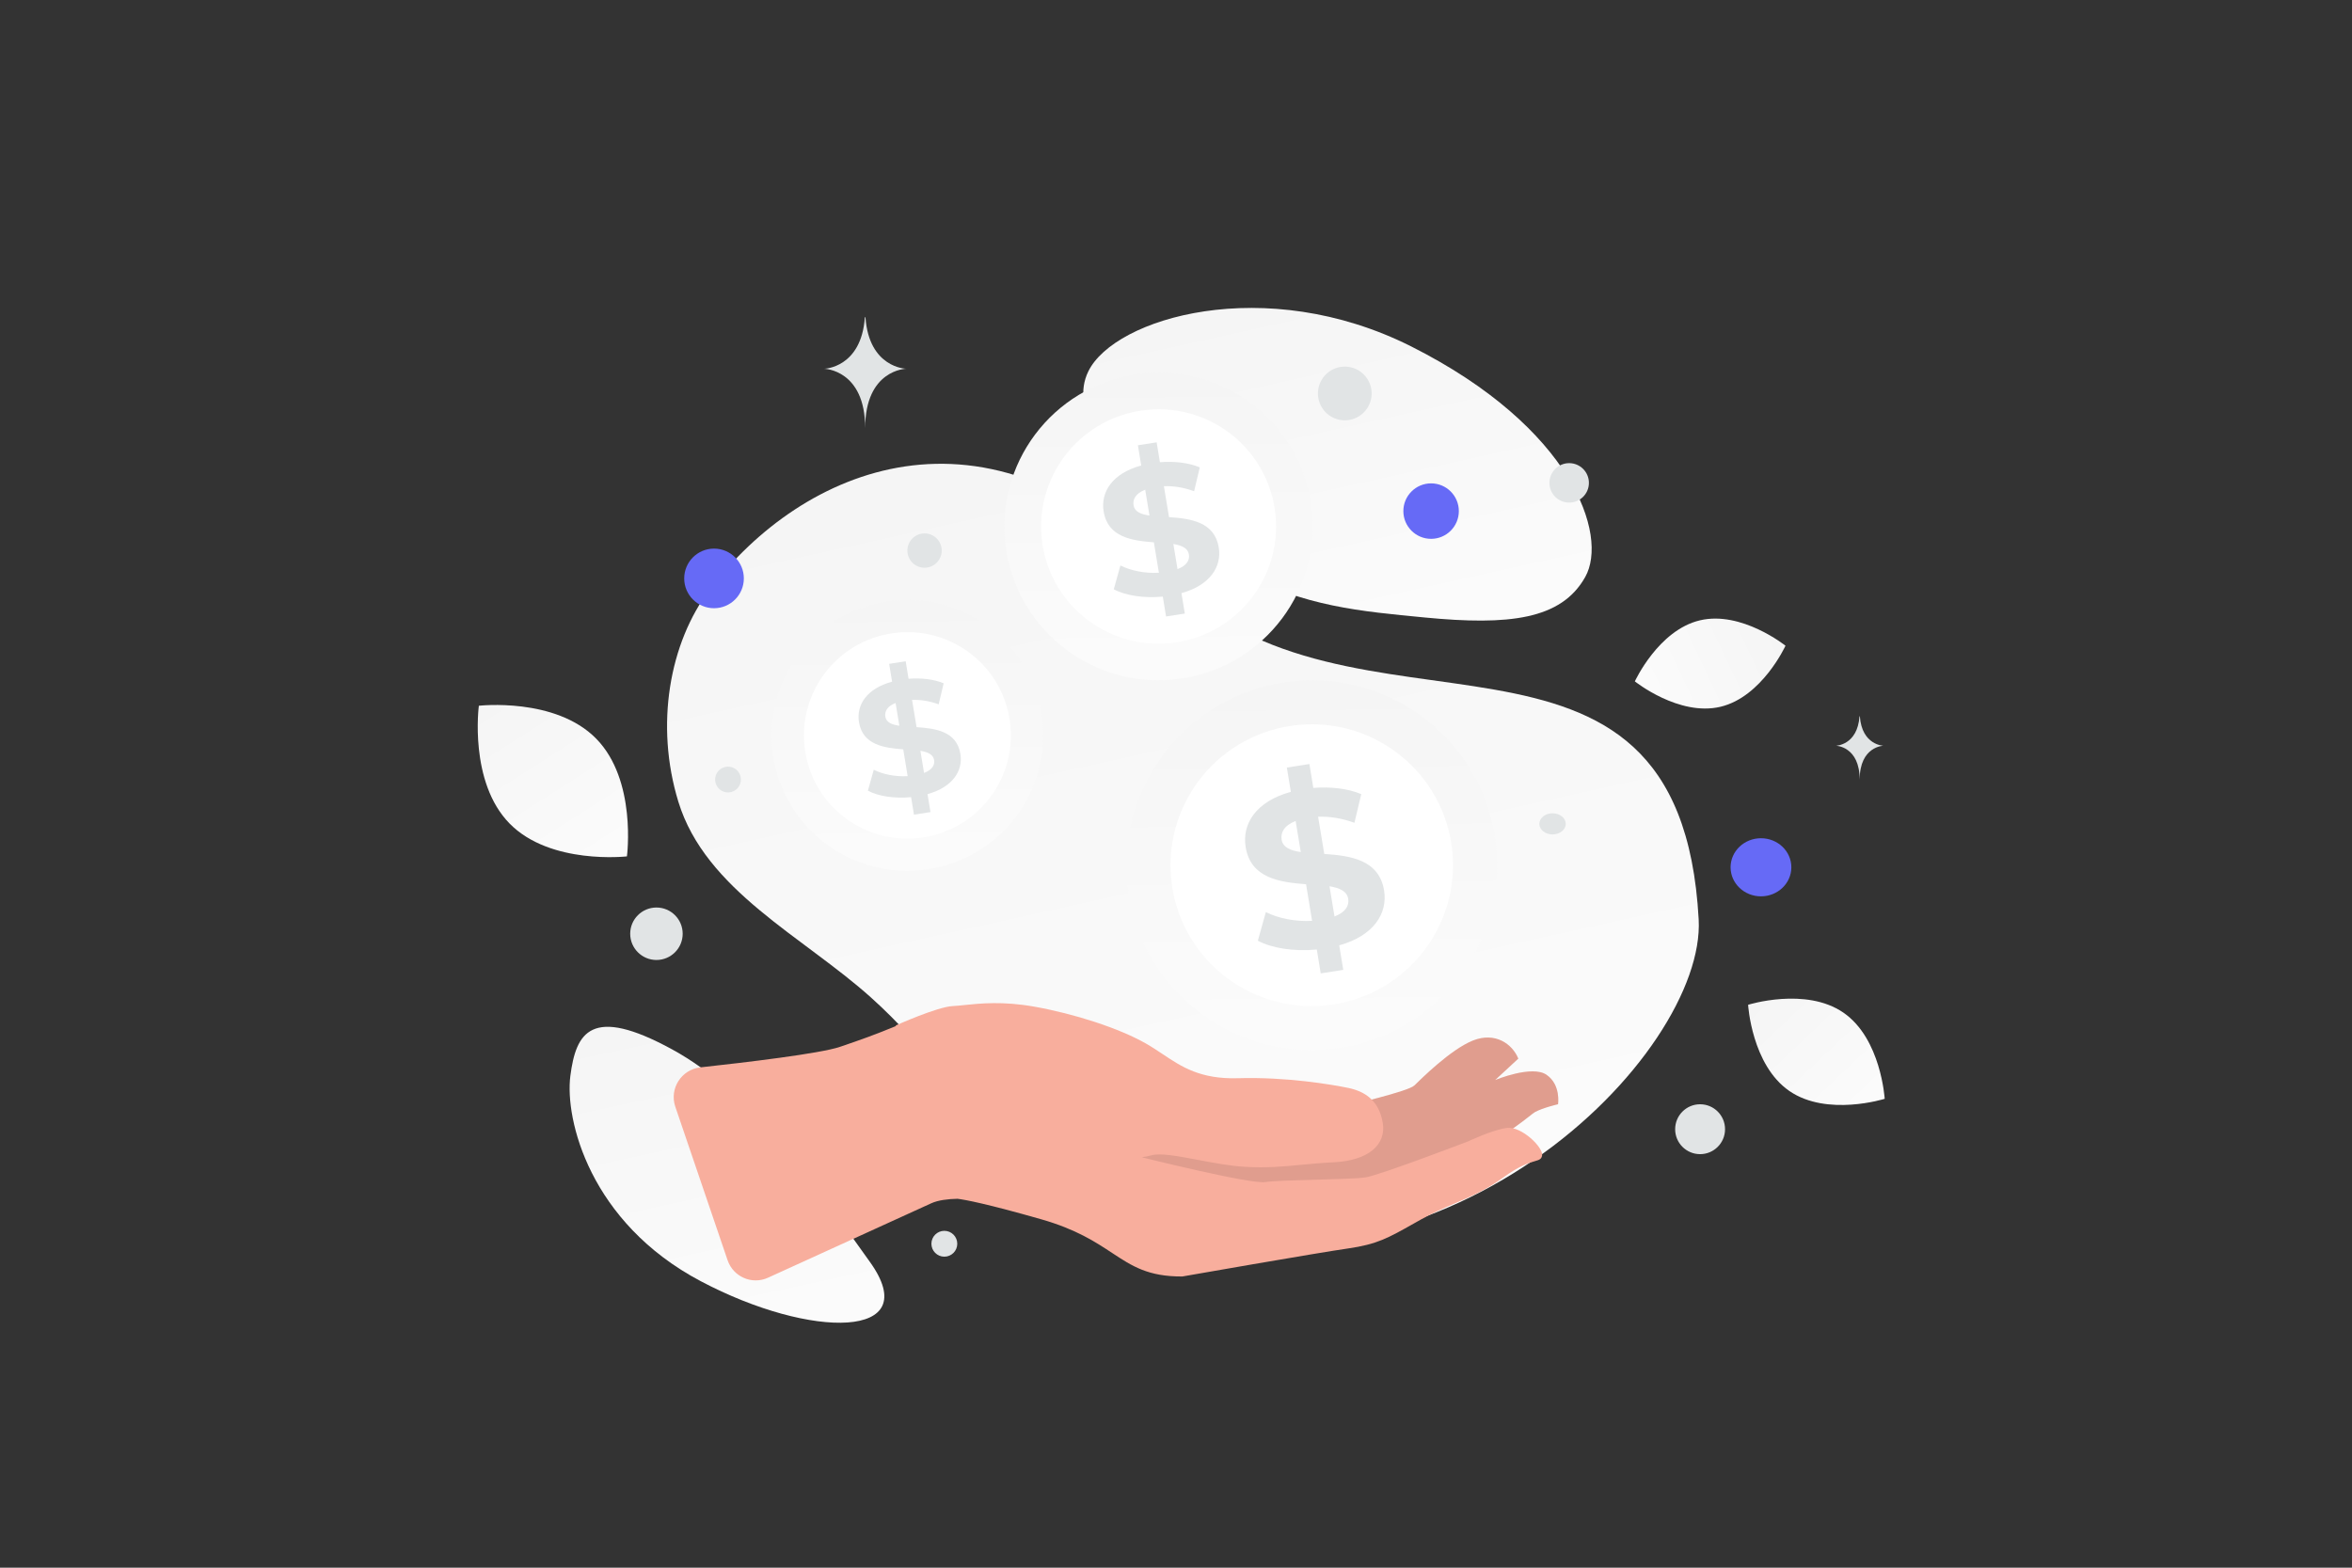 <svg width="900" height="600" viewBox="0 0 900 600" fill="none" xmlns="http://www.w3.org/2000/svg"><rect x="0" y="0" width="900" height="600" fill="#333333" stroke="none"/><path fill="transparent" d="M0 0h900v600H0z"/><path d="M650.005 351.914c2.778 51.175-97.273 155.233-220.593 116.718-57.355-17.915-52.497-47.649-96.109-86.837-25.996-23.356-63.347-41.017-73.735-74.967-8.974-29.304-3.471-60.802 12.088-81.289 34.99-46.074 105.63-77.624 175.232-5.03s195.94-.579 203.117 131.405z" fill="url(#a)"/><path d="M606.591 220.827c-9.169 16.363-29.248 18.611-61.418 15.501-24.193-2.343-46.256-4.155-70.451-17.347-16.935-9.227-30.34-21.71-40.125-33.835-10.602-13.134-25.401-28.125-18.146-43.017 9.97-20.458 67.624-37.688 123.609-9.511 61.499 30.961 75.5 72.216 66.531 88.209z" fill="url(#b)"/><path d="M332.909 483.021c-22.488-31.46-45.519-64.897-75.67-81.367-31.101-16.995-36.837-6.52-38.989 10.132-2.153 16.653 7.442 56.11 49.885 78.56 42.455 22.456 85.816 22.119 64.774-7.325z" fill="url(#c)"/><path d="M658.329 270.507c-15.915 3.77-32.747-9.727-32.747-9.727s8.982-19.602 24.902-23.36c15.915-3.77 32.742 9.715 32.742 9.715s-8.983 19.602-24.897 23.372z" fill="url(#d)"/><path d="M684.711 417.558c14.428 9.938 36.471 2.991 36.471 2.991s-1.365-23.057-15.803-32.986c-14.428-9.938-36.461-3.001-36.461-3.001s1.364 23.058 15.793 32.996z" fill="url(#e)"/><path d="M195.003 315.199c15.642 15.92 44.893 12.564 44.893 12.564s3.87-29.169-11.786-45.08c-15.642-15.92-44.878-12.573-44.878-12.573s-3.871 29.169 11.771 45.089z" fill="url(#f)"/><ellipse cx="673.84" cy="331.935" rx="11.625" ry="11.119" transform="rotate(180 673.84 331.935)" fill="#666AF6"/><ellipse cx="282.359" cy="426.754" rx="15.668" ry="15.162" transform="rotate(180 282.359 426.754)" fill="#666AF6"/><circle r="11.41" transform="matrix(-1 0 0 1 273.224 221.374)" fill="#666AF6"/><circle r="10.614" transform="matrix(-1 0 0 1 547.614 195.614)" fill="#666AF6"/><circle r="9.546" transform="matrix(-1 0 0 1 650.548 432.181)" fill="#E1E4E5"/><circle r="10.04" transform="matrix(-1 0 0 1 251.19 357.372)" fill="#E1E4E5"/><circle r="4.947" transform="matrix(-1 0 0 1 361.355 476.022)" fill="#E1E4E5"/><circle r="7.551" transform="matrix(-1 0 0 1 600.449 184.809)" fill="#E1E4E5"/><circle r="4.939" transform="scale(1 -1) rotate(-75 -55.123 -330.702)" fill="#E1E4E5"/><circle r="6.57" transform="matrix(-1 0 0 1 353.781 210.719)" fill="#E1E4E5"/><ellipse rx="5.054" ry="4.043" transform="matrix(-1 0 0 1 594.087 315.314)" fill="#E1E4E5"/><circle r="10.279" transform="scale(1 -1) rotate(-75 159.169 -410.607)" fill="#E1E4E5"/><path d="M711.547 274.149h.132c.783 11.094 9.033 11.265 9.033 11.265s-9.098.177-9.098 12.995c0-12.818-9.097-12.995-9.097-12.995s8.247-.171 9.03-11.265zM330.944 121.42h.228c1.348 19.414 15.557 19.713 15.557 19.713s-15.668.311-15.668 22.742c0-22.431-15.668-22.742-15.668-22.742s14.202-.299 15.551-19.713z" fill="#E1E4E5"/><path d="M515.62 423.095s23.222-5.348 25.588-7.652c2.371-2.291 13.821-13.78 22.411-17.204 8.579-3.421 15.123 1.376 17.366 6.922l-8.851 8.197s14.066-5.853 19.652-2.009 4.396 11.275 4.396 11.275-5.785 1.33-8.856 3.016c-3.07 1.685-36.681 34.196-96.173 29.207-59.492-4.989-62.772-13.803-63.283-14.486-.512-.684.019-12.28.019-12.28l87.731-4.986z" fill="#F8AE9D"/><path opacity=".1" d="M515.62 423.095s23.222-5.348 25.588-7.652c2.371-2.291 13.821-13.78 22.411-17.204 8.579-3.421 15.123 1.376 17.366 6.922l-8.851 8.197s14.066-5.853 19.652-2.009 4.396 11.275 4.396 11.275-5.785 1.33-8.856 3.016c-3.07 1.685-36.681 34.196-96.173 29.207-59.492-4.989-62.772-13.803-63.283-14.486-.512-.684.019-12.28.019-12.28l87.731-4.986z" fill="#000"/><path fill-rule="evenodd" clip-rule="evenodd" d="M369.02 384.666c-1.683.175-3.163.329-4.459.391-5.954.285-21.808 7.427-21.808 7.427l.07.225c-8.502 3.482-12.973 5.077-21.399 7.947-7.544 2.569-35.871 5.943-53.385 7.854-7.287.795-11.992 8.134-9.629 15.072l20.007 58.748c2.168 6.366 9.337 9.481 15.457 6.692 19.444-8.86 57.403-26.158 62.461-28.48 2.658-1.22 6.434-1.656 10.059-1.732 2.987.373 11.157 1.885 32.079 7.862 13.332 3.808 20.732 8.686 27.078 12.869 7.645 5.039 13.761 9.07 26.874 9.009 0 0 51.402-9.005 63.419-10.725 11.071-1.593 15.271-3.963 25.28-9.613.843-.476 1.728-.975 2.661-1.499 4.503-2.526 8.722-4.34 12.863-6.12 6.184-2.659 12.19-5.241 18.698-10.003 6.11-4.461 9.791-5.538 11.963-6.174 1.695-.496 2.471-.723 2.766-2.08.672-3.096-7.871-11.363-13.433-10.649-5.563.714-14.831 5.141-14.831 5.141s-33.584 12.865-39.201 13.777c-2.817.463-11.057.687-19.279.911-8.168.223-16.318.445-19.118.899-5.614.923-47.328-9.495-47.328-9.495 1.488-.214 2.721-.454 3.59-.716 3.43-1.028 10.281.271 17.961 1.727 5.858 1.11 12.199 2.312 17.871 2.643 8.428.498 14.597-.094 21.446-.75 3.807-.365 7.823-.75 12.554-.979 13.242-.643 20.215-6.638 18.806-15.13-1.41-8.492-6.812-12.016-13.187-13.33-6.376-1.314-23.695-4.265-42.164-3.721-14.417.433-21.567-4.344-28.897-9.242-2.058-1.375-4.13-2.759-6.382-4.041-10.27-5.846-27.342-11.376-42.726-14.109-12.035-2.138-20.689-1.236-26.737-.606z" fill="#F8AE9D"/><path d="M572.135 320.943c5.609 38.678-21.236 74.578-60.021 80.214-38.758 5.637-74.738-21.155-80.375-59.833-5.609-38.652 21.263-74.579 60.021-80.215 38.785-5.636 74.766 21.156 80.375 59.834z" fill="url(#g)"/><path d="M555.44 323.373c4.274 29.463-16.187 56.842-45.73 61.143-29.543 4.274-56.976-16.134-61.25-45.597-4.273-29.489 16.188-56.868 45.73-61.142 29.543-4.301 56.949 16.107 61.25 45.596z" fill="#fff"/><path d="m512.455 361.814 1.553 9.386-8.628 1.349-1.499-9.144c-8.628.837-17.229-.485-22.556-3.371l3.052-10.951c4.827 2.428 11.403 3.722 17.701 3.345l-2.303-13.999c-9.933-.782-21.142-2.212-23.112-14.187-1.47-8.874 3.913-17.532 17.286-21.173l-1.526-9.306 8.628-1.348 1.499 9.143c6.548-.512 13.123.189 18.339 2.374l-2.608 10.977c-4.8-1.753-9.516-2.481-13.9-2.319l2.358 14.241c9.933.674 20.948 2.158 22.89 13.972 1.415 8.739-3.884 17.316-17.174 21.011zm-14.705-35.711-1.97-11.895c-4.412 1.726-5.799 4.424-5.355 7.202.5 2.913 3.33 4.126 7.325 4.693zm18.145 17.909c-.472-2.94-3.246-4.126-7.158-4.828l1.914 11.571c4.162-1.591 5.688-4.072 5.244-6.743z" fill="#E1E4E5"/><path d="M398.638 273.986c4.11 28.336-15.557 54.637-43.971 58.766-28.395 4.129-54.755-15.499-58.884-43.835-4.109-28.316 15.577-54.637 43.972-58.766 28.414-4.129 54.774 15.499 58.883 43.835z" fill="url(#h)"/><path d="M386.407 275.767c3.131 21.585-11.859 41.643-33.502 44.794-21.643 3.131-41.741-11.82-44.872-33.405-3.131-21.604 11.859-41.662 33.502-44.793 21.644-3.151 41.722 11.8 44.872 33.404z" fill="#fff"/><path d="m354.916 303.929 1.138 6.876-6.321.988-1.098-6.698c-6.322.612-12.623-.356-16.525-2.47l2.236-8.023c3.536 1.778 8.354 2.727 12.968 2.45l-1.687-10.255c-7.277-.573-15.489-1.621-16.932-10.394-1.077-6.501 2.866-12.844 12.663-15.512l-1.118-6.817 6.322-.988 1.097 6.699c4.797-.376 9.615.138 13.436 1.739l-1.911 8.042c-3.516-1.285-6.972-1.818-10.183-1.7l1.728 10.434c7.276.494 15.346 1.581 16.769 10.236 1.037 6.402-2.846 12.686-12.582 15.393zm-10.773-26.163-1.443-8.714c-3.232 1.265-4.249 3.241-3.923 5.276.366 2.134 2.439 3.023 5.366 3.438zm13.293 13.121c-.345-2.154-2.378-3.023-5.244-3.537l1.403 8.477c3.049-1.166 4.167-2.984 3.841-4.94z" fill="#E1E4E5"/><path d="M501.72 193.021c4.665 32.17-17.663 62.029-49.922 66.717-32.236 4.688-62.162-17.596-66.85-49.766-4.666-32.148 17.684-62.029 49.921-66.717 32.259-4.688 62.185 17.596 66.851 49.766z" fill="url(#i)"/><path d="M487.833 195.042c3.555 24.505-13.463 47.278-38.035 50.854-24.572 3.555-47.389-13.419-50.943-37.924-3.555-24.527 13.463-47.299 38.035-50.854 24.572-3.577 47.366 13.397 50.943 37.924z" fill="#fff"/><path d="m452.082 227.015 1.292 7.807-7.177 1.121-1.246-7.605c-7.177.696-14.331-.403-18.761-2.804l2.538-9.108c4.015 2.019 9.485 3.096 14.723 2.782l-1.915-11.643c-8.262-.651-17.585-1.84-19.223-11.8-1.223-7.381 3.254-14.582 14.377-17.611l-1.27-7.739 7.177-1.122 1.246 7.605c5.446-.426 10.916.157 15.254 1.974l-2.169 9.131c-3.993-1.459-7.916-2.064-11.562-1.93l1.962 11.845c8.261.561 17.423 1.795 19.038 11.621 1.177 7.269-3.231 14.402-14.284 17.476zm-12.231-29.702-1.638-9.894c-3.67 1.436-4.823 3.68-4.454 5.99.415 2.423 2.769 3.433 6.092 3.904zm15.092 14.896c-.392-2.446-2.7-3.433-5.954-4.016l1.593 9.624c3.461-1.324 4.73-3.387 4.361-5.608z" fill="#E1E4E5"/><defs><linearGradient id="a" x1="530.423" y1="658.666" x2="343.272" y2="-185.696" gradientUnits="userSpaceOnUse"><stop stop-color="#fff"/><stop offset="1" stop-color="#EEE"/></linearGradient><linearGradient id="b" x1="544.826" y1="326.873" x2="463.106" y2="-40.343" gradientUnits="userSpaceOnUse"><stop stop-color="#fff"/><stop offset="1" stop-color="#EEE"/></linearGradient><linearGradient id="c" x1="307.799" y1="586.298" x2="234.018" y2="245.099" gradientUnits="userSpaceOnUse"><stop stop-color="#fff"/><stop offset="1" stop-color="#EEE"/></linearGradient><linearGradient id="d" x1="598.398" y1="279.881" x2="737.715" y2="214.063" gradientUnits="userSpaceOnUse"><stop stop-color="#fff"/><stop offset="1" stop-color="#EEE"/></linearGradient><linearGradient id="e" x1="740.916" y1="450.167" x2="627.339" y2="330.402" gradientUnits="userSpaceOnUse"><stop stop-color="#fff"/><stop offset="1" stop-color="#EEE"/></linearGradient><linearGradient id="f" x1="257.412" y1="369.58" x2="144.329" y2="192.313" gradientUnits="userSpaceOnUse"><stop stop-color="#fff"/><stop offset="1" stop-color="#EEE"/></linearGradient><linearGradient id="g" x1="504.963" y1="481.265" x2="500.608" y2="106.382" gradientUnits="userSpaceOnUse"><stop stop-color="#fff"/><stop offset="1" stop-color="#EEE"/></linearGradient><linearGradient id="h" x1="349.427" y1="391.439" x2="346.237" y2="116.797" gradientUnits="userSpaceOnUse"><stop stop-color="#fff"/><stop offset="1" stop-color="#EEE"/></linearGradient><linearGradient id="i" x1="445.85" y1="326.366" x2="442.228" y2="14.564" gradientUnits="userSpaceOnUse"><stop stop-color="#fff"/><stop offset="1" stop-color="#EEE"/></linearGradient></defs></svg>